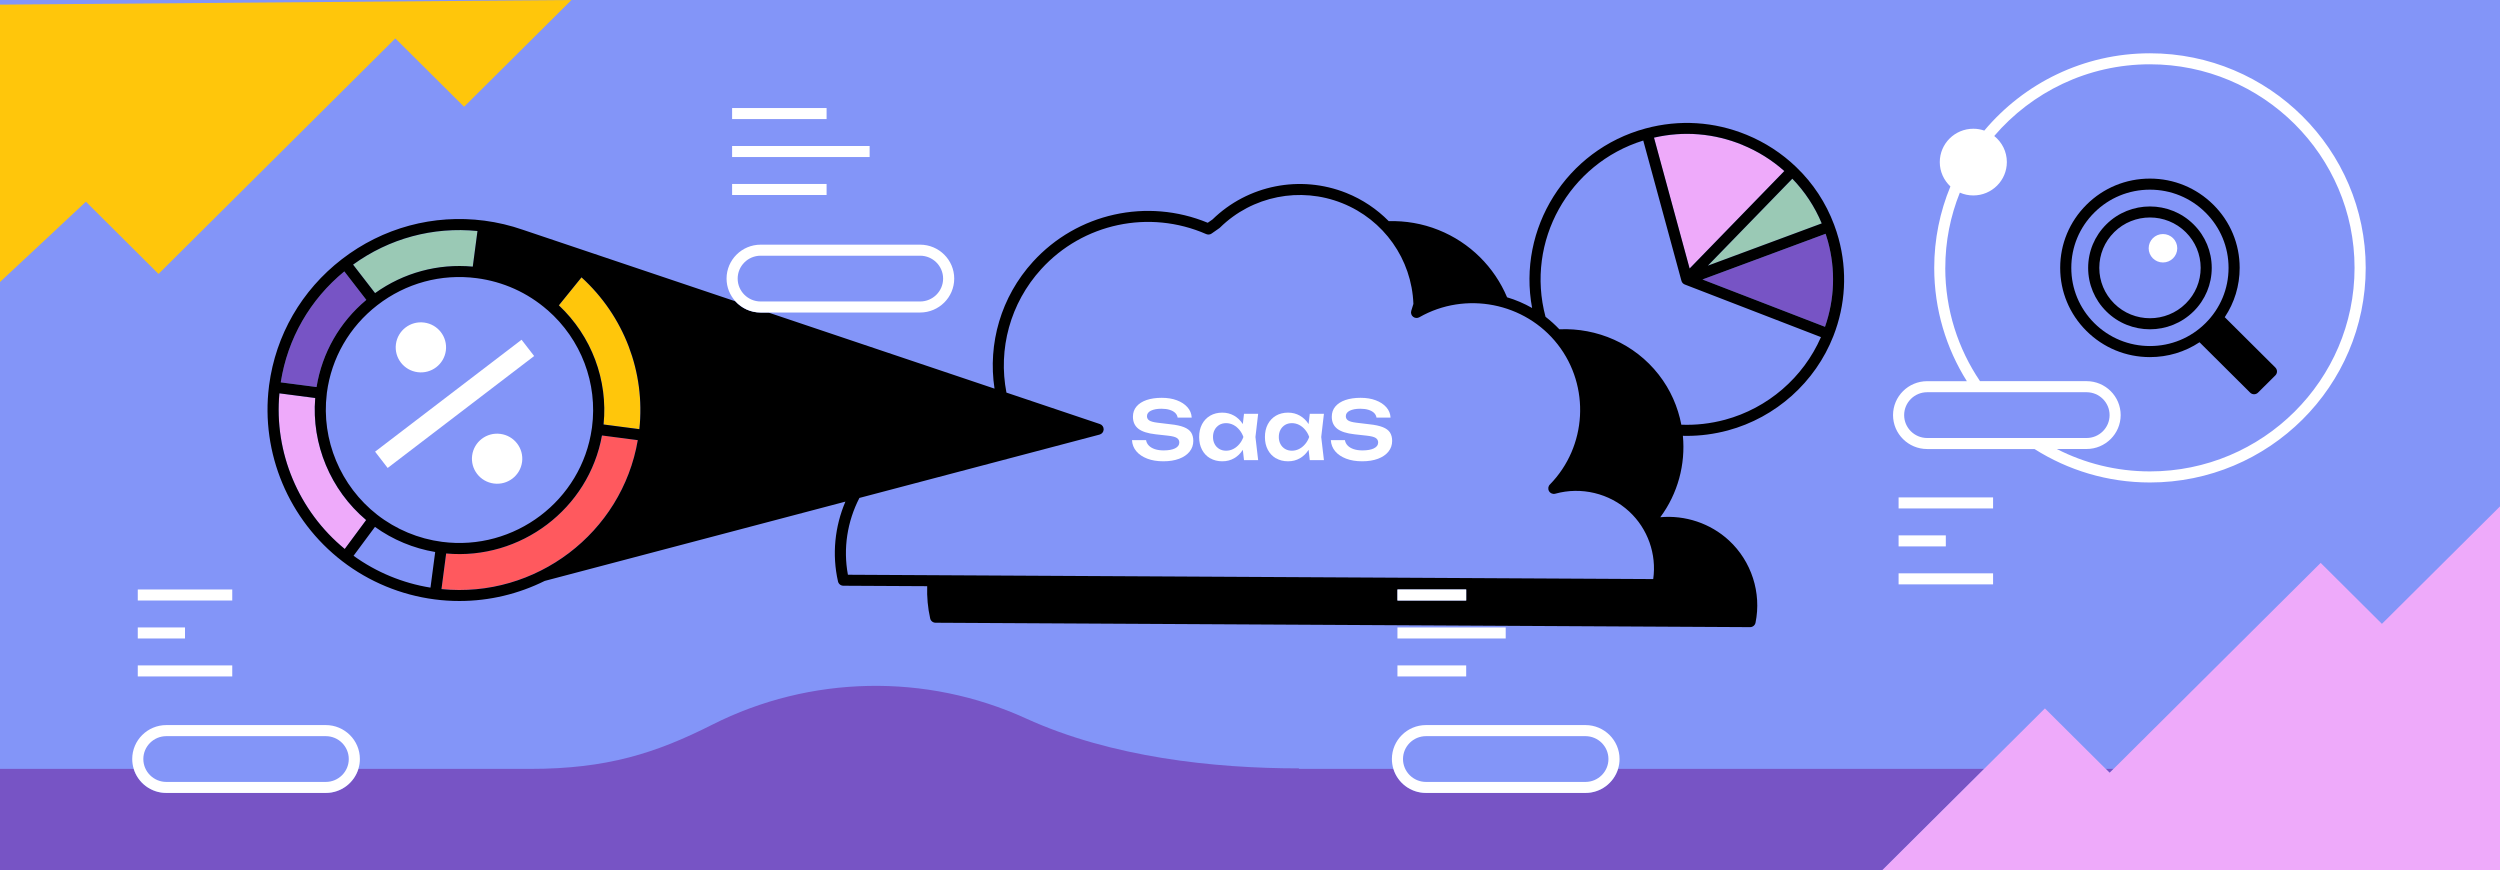 <?xml version="1.0" encoding="UTF-8"?>
<svg id="Layer_2" xmlns="http://www.w3.org/2000/svg" viewBox="0 0 675 235">
  <defs>
    <style>
      .cls-1 {
        fill: none;
      }

      .cls-2 {
        fill: #9ac9b5;
      }

      .cls-3 {
        fill: #7754c5;
      }

      .cls-4 {
        fill: #eeaafa;
      }

      .cls-5 {
        fill: #ff595e;
      }

      .cls-6 {
        fill: #fff;
      }

      .cls-7 {
        fill: #8395f8;
      }

      .cls-8 {
        fill: #ffc60b;
      }
    </style>
  </defs>
  <g id="Layer_3">
    <g>
      <rect class="cls-7" width="675" height="235"/>
      <g>
        <path class="cls-1" d="M128.75,75.11c-9.62-1.26-19.16,1.33-26.84,7.28-7.55,5.85-12.4,14.24-13.63,23.65l-.03.31s0,0,0,0c-1.52,12.39,3.69,24.89,13.61,32.63,5.07,3.96,11.13,6.49,17.52,7.32,0,0,0,0,0,0,19.56,2.55,37.69-11.18,40.43-30.6h0s.05-.33.05-.33c1.57-11.87-2.92-23.71-12-31.65-5.38-4.71-11.98-7.68-19.09-8.61h0ZM106.91,92.91c.49-3.7,3.9-6.31,7.62-5.82,3.72.49,6.34,3.88,5.86,7.58-.49,3.7-3.9,6.31-7.62,5.82s-6.34-3.88-5.86-7.58ZM140.96,124.74c-.49,3.7-3.9,6.31-7.62,5.82-3.72-.49-6.34-3.88-5.86-7.58.49-3.7,3.9-6.31,7.62-5.82s6.34,3.88,5.86,7.58ZM144.22,96.13l-39.55,30.22-3.4-4.4,39.55-30.22,3.4,4.4Z"/>
        <path class="cls-1" d="M563.37,102.92c5.08,0,9.21,4.11,9.21,9.16s-4.13,9.16-9.21,9.16h-8.03c7.55,3.86,16.09,6.05,25.14,6.05,30.47,0,55.25-24.65,55.25-54.96s-24.79-54.96-55.25-54.96c-16.82,0-31.9,7.53-42.04,19.36,2.08,1.65,3.41,4.19,3.41,7.04,0,4.98-4.06,9.01-9.06,9.01-1.29,0-2.52-.27-3.63-.76-2.52,6.29-3.93,13.14-3.93,20.31,0,11.32,3.46,21.84,9.38,30.59h28.77ZM563.35,55.28c4.58-4.55,10.66-7.06,17.13-7.06s12.56,2.51,17.13,7.06c4.58,4.55,7.1,10.6,7.1,17.04,0,4.81-1.41,9.41-4.03,13.32l13.67,13.6c.28.28.44.66.44,1.06s-.16.78-.44,1.05l-4.69,4.66c-.28.28-.66.44-1.06.44s-.78-.16-1.06-.44l-13.67-13.6c-3.94,2.61-8.55,4.01-13.39,4.01-6.47,0-12.56-2.51-17.13-7.06-4.58-4.55-7.1-10.6-7.1-17.04s2.52-12.49,7.1-17.04Z"/>
        <polygon class="cls-3" points="570.67 207.59 568.53 207.59 569.6 208.65 570.67 207.59"/>
        <path class="cls-3" d="M436.88,207.59c-1.15,3.76-4.66,6.5-8.81,6.5h-43.05c-4.15,0-7.66-2.74-8.81-6.5h-25.49v-.13c-23.01,0-50.68-2.97-73.71-13.48-26.95-12.3-58.27-11.68-84.71,1.69-15.18,7.67-28.41,11.93-49.13,11.93h-46.41c-1.15,3.76-4.66,6.5-8.81,6.5h-43.05c-4.15,0-7.66-2.74-8.81-6.5H0v27.41h508.17l27.56-27.41h-98.85Z"/>
        <path class="cls-2" d="M491.87,60.32c-1.88-4.51-4.54-8.56-7.94-12.07l-22.81,23.48,30.75-11.41Z"/>
        <path class="cls-4" d="M456.19,72.5l25.57-26.32c-3.34-2.97-7.14-5.34-11.31-7.05-7.64-3.14-15.87-3.81-23.89-1.96l.48,1.77,9.14,33.57Z"/>
        <path class="cls-3" d="M482.97,84.46l9.78,3.78c2.6-7.46,2.88-15.4.79-23.08-.18-.68-.39-1.36-.62-2.04l-33.26,12.34,23.31,9Z"/>
        <path class="cls-7" d="M421.03,88.9c10.14-.45,20.29,3.87,26.83,12.25,3.17,4.06,5.18,8.71,6.1,13.51,3.88.15,7.85-.28,11.8-1.34,11.56-3.11,21.14-11.4,25.9-22.31l-36.76-14.2c-.44-.17-.78-.54-.91-1l-10.31-37.87c-20.08,6.22-31.83,27.21-26.38,47.58,1.32,1.01,2.57,2.14,3.74,3.38Z"/>
        <path class="cls-7" d="M346.97,121.22c.53.31,1.14.47,1.83.47s1.34-.16,1.96-.47c.61-.31,1.15-.75,1.62-1.31.47-.56.84-1.2,1.1-1.93-.27-.73-.63-1.38-1.1-1.94-.47-.56-1.01-1-1.62-1.32-.61-.31-1.26-.47-1.96-.47s-1.3.16-1.83.47c-.53.32-.95.75-1.25,1.32-.3.56-.45,1.21-.45,1.94s.15,1.38.45,1.93c.3.56.72.99,1.25,1.31Z"/>
        <path class="cls-7" d="M329.21,121.22c.53.31,1.14.47,1.83.47s1.34-.16,1.96-.47c.61-.31,1.15-.75,1.62-1.31.47-.56.84-1.2,1.1-1.93-.27-.73-.63-1.38-1.1-1.94-.47-.56-1.01-1-1.62-1.32-.61-.31-1.26-.47-1.96-.47s-1.3.16-1.83.47c-.53.32-.95.75-1.25,1.32-.3.56-.45,1.21-.45,1.94s.15,1.38.45,1.93c.3.56.72.99,1.25,1.31Z"/>
        <path class="cls-7" d="M446.38,156.34c.96-6.71-1.46-13.6-6.48-18.24-5.32-4.92-12.96-6.76-19.95-4.81-.65.18-1.35-.09-1.69-.67-.35-.58-.26-1.32.21-1.8,10.04-10.26,10.96-26.52,2.13-37.83-8.82-11.31-24.89-14.46-37.37-7.34-.53.3-1.2.25-1.68-.13-.48-.38-.68-1.02-.5-1.6l.58-1.88c-.45-12.05-7.98-22.7-19.24-27.2-11.34-4.52-24.28-1.93-32.98,6.6-.06.06-.12.11-.19.16l-2.08,1.45c-.43.3-.98.35-1.46.14-15.37-6.72-33.27-2.91-44.54,9.46-8.39,9.22-11.66,21.6-9.39,33.34l25.23,8.49c.63.21,1.04.81,1.02,1.46-.02.66-.47,1.22-1.11,1.39l-64.83,17.1c-3.25,6.31-4.43,13.62-3.1,20.73l217.43,1.17ZM371.46,118.26c-.43-.29-1.24-.49-2.42-.63l-3.33-.37c-2.15-.23-3.71-.74-4.67-1.51s-1.45-1.84-1.45-3.22c0-1.08.32-2.01.96-2.77.64-.76,1.54-1.34,2.71-1.75,1.16-.4,2.53-.6,4.11-.6s2.89.22,4.09.67c1.19.45,2.14,1.07,2.85,1.87.71.8,1.09,1.73,1.15,2.8h-3.8c-.07-.48-.29-.9-.65-1.26-.36-.36-.86-.64-1.49-.83-.63-.2-1.38-.3-2.23-.3-1.19,0-2.14.18-2.85.53-.71.35-1.06.85-1.06,1.49,0,.5.21.88.63,1.15.42.27,1.16.47,2.22.6l3.47.42c1.53.16,2.75.42,3.66.78.91.36,1.55.84,1.94,1.44.39.6.59,1.36.59,2.29,0,1.1-.34,2.06-1.01,2.89s-1.61,1.47-2.82,1.92c-1.21.45-2.62.68-4.24.68s-3.1-.24-4.35-.71c-1.25-.48-2.24-1.14-2.96-2s-1.11-1.86-1.17-3h3.8c.09.56.33,1.04.74,1.46.4.42.95.74,1.63.97.68.23,1.48.34,2.38.34,1.31,0,2.34-.19,3.1-.56.76-.37,1.14-.9,1.14-1.57,0-.53-.22-.93-.65-1.22ZM342.32,114.52c.52-.99,1.26-1.76,2.2-2.31s2.03-.82,3.25-.82,2.24.27,3.19.81c.95.54,1.74,1.3,2.37,2.28l.32-2.77h3.82l-.73,6.26.73,6.24h-3.82l-.32-2.78c-.63.99-1.41,1.75-2.36,2.29-.95.54-2.01.81-3.19.81s-2.31-.27-3.25-.82-1.67-1.32-2.2-2.31c-.52-.99-.78-2.14-.78-3.44s.26-2.47.78-3.46ZM324.56,114.52c.52-.99,1.26-1.76,2.2-2.31s2.03-.82,3.25-.82,2.24.27,3.19.81c.95.54,1.74,1.3,2.37,2.28l.32-2.77h3.82l-.73,6.26.73,6.24h-3.82l-.32-2.78c-.63.99-1.41,1.75-2.36,2.29-.95.54-2.01.81-3.19.81s-2.31-.27-3.25-.82-1.67-1.32-2.2-2.31c-.52-.99-.78-2.14-.78-3.44s.26-2.47.78-3.46ZM317.78,118.26c-.43-.29-1.24-.49-2.42-.63l-3.33-.37c-2.15-.23-3.71-.74-4.67-1.51s-1.45-1.84-1.45-3.22c0-1.08.32-2.01.96-2.77.64-.76,1.54-1.34,2.71-1.75,1.16-.4,2.53-.6,4.11-.6s2.89.22,4.09.67c1.19.45,2.14,1.07,2.85,1.87.71.8,1.09,1.73,1.15,2.8h-3.8c-.07-.48-.29-.9-.65-1.26-.36-.36-.86-.64-1.49-.83-.63-.2-1.38-.3-2.23-.3-1.19,0-2.14.18-2.85.53-.71.35-1.06.85-1.06,1.49,0,.5.21.88.63,1.15.42.27,1.16.47,2.22.6l3.47.42c1.53.16,2.75.42,3.66.78.91.36,1.55.84,1.94,1.44.39.6.59,1.36.59,2.29,0,1.1-.34,2.06-1.01,2.89s-1.61,1.47-2.82,1.92c-1.21.45-2.62.68-4.24.68s-3.1-.24-4.35-.71c-1.25-.48-2.24-1.14-2.96-2s-1.11-1.86-1.17-3h3.8c.09.56.33,1.04.74,1.46.4.42.95.74,1.63.97.68.23,1.48.34,2.38.34,1.31,0,2.34-.19,3.1-.56.76-.37,1.14-.9,1.14-1.57,0-.53-.22-.93-.65-1.22Z"/>
        <path class="cls-6" d="M112.76,100.49c3.72.49,7.13-2.12,7.62-5.82.49-3.7-2.13-7.1-5.86-7.58-3.72-.49-7.13,2.12-7.62,5.82-.49,3.7,2.13,7.1,5.86,7.58Z"/>
        <polygon class="cls-6" points="104.67 126.35 144.22 96.13 140.82 91.73 101.27 121.95 104.67 126.35"/>
        <path class="cls-8" d="M157.01,74.88l-6.12,7.56c8.84,8.31,13.29,20.16,12.07,32.17l3.59.47,6.07.79c1.66-15.37-4.12-30.51-15.62-40.99Z"/>
        <path class="cls-5" d="M120.47,149.43l-.35,2.68-.91,6.93c25.43,2.54,48.74-15.14,53.01-40.22l-9.67-1.26c-3.56,19.78-21.96,33.71-42.07,31.86Z"/>
        <path class="cls-3" d="M98.91,80.97l-5.94-7.69c-9.28,7.61-15.33,18.16-17.17,29.96l9.67,1.26c1.49-9.23,6.22-17.51,13.44-23.53Z"/>
        <path class="cls-2" d="M127.65,71.99l1.27-9.62c-11.99-1.2-23.81,2-33.58,9.08l5.94,7.69c7.7-5.51,16.96-8.02,26.38-7.15Z"/>
        <path class="cls-7" d="M98.62,145.78l-3.17,4.28c6.15,4.44,13.27,7.39,20.77,8.6l1.27-9.62c-5.87-1-11.44-3.32-16.26-6.78l-2.61,3.52Z"/>
        <path class="cls-4" d="M85.11,107.47l-9.67-1.26c-1.48,15.94,5.17,31.8,17.64,42.03l5.78-7.81c-9.62-8.11-14.79-20.5-13.75-32.95Z"/>
        <path d="M198.57,81.36l-57.43-19.33s0,0,0,0c-3.33-1.16-6.79-1.98-10.33-2.45-13.79-1.8-27.47,1.9-38.5,10.4,0,0,0,0,0,0-10.88,8.4-17.86,20.48-19.65,34.02h0s-.04.34-.04.34c0,0,0,0,0,0-2.25,17.99,5.34,36.07,19.82,47.2,7.22,5.55,15.82,9.11,24.87,10.29,2.26.3,4.51.44,6.74.44,8.17,0,16.01-1.94,23.02-5.42,0,0,0,0,0,0l81.19-21.41c-2.86,6.71-3.66,14.26-2,21.55.15.68.76,1.16,1.46,1.16l22.62.12c-.09,2.9.16,5.83.81,8.71.15.68.76,1.16,1.46,1.16l219.91,1.19h0c.71,0,1.33-.5,1.47-1.19,1.66-8.09-1.09-16.6-7.17-22.22-5.01-4.63-11.82-6.88-18.54-6.27,4.76-6.41,6.83-14.29,6.1-21.98.35,0,.7.02,1.05.02,3.67,0,7.39-.48,11.09-1.47,12.96-3.49,23.61-13.02,28.49-25.48h0c3.31-8.45,3.8-17.56,1.41-26.34,0,0,0,0,0,0-.33-1.22-.73-2.43-1.2-3.7,0,0,0,0,0,0-2.23-5.96-5.68-11.21-10.28-15.62,0,0,0,0,0,0-3.87-3.71-8.36-6.63-13.35-8.68-8.73-3.58-18.16-4.18-27.27-1.72-21.49,5.79-34.65,27.08-30.65,48.48-2.14-1.22-4.41-2.19-6.76-2.89-3.42-8.13-9.99-14.77-18.53-18.18-4.35-1.74-8.91-2.5-13.42-2.38-3.2-3.24-7.07-5.86-11.47-7.62-12.41-4.95-26.57-2.14-36.11,7.16l-1.29.9c-16.38-6.77-35.24-2.6-47.19,10.52-8.65,9.5-12.23,22.12-10.38,34.26l-61-20.53h-2.16c-2.7,0-5.13-1.17-6.81-3.02ZM147.84,83.72c9.08,7.94,13.57,19.78,12,31.65l-.05.33h0c-2.74,19.43-20.87,33.15-40.43,30.6,0,0,0,0,0,0-6.39-.83-12.45-3.37-17.52-7.32-9.91-7.74-15.13-20.24-13.61-32.63,0,0,0,0,0,0l.03-.31c1.24-9.4,6.08-17.8,13.63-23.65,7.69-5.95,17.22-8.54,26.84-7.28h0c7.11.93,13.71,3.9,19.09,8.61ZM128.92,62.37l-1.27,9.62c-9.42-.87-18.68,1.64-26.38,7.15l-5.94-7.69c9.77-7.09,21.59-10.28,33.58-9.08ZM92.97,73.28l5.94,7.69c-7.22,6.03-11.94,14.3-13.44,23.53l-9.67-1.26c1.84-11.8,7.89-22.35,17.17-29.96ZM75.44,106.2l9.67,1.26c-1.04,12.45,4.13,24.84,13.75,32.95l-5.78,7.81c-12.47-10.23-19.13-26.08-17.64-42.03ZM116.23,158.66c-7.5-1.21-14.62-4.16-20.77-8.6l3.17-4.28,2.61-3.52c4.82,3.47,10.39,5.79,16.26,6.78l-1.27,9.62ZM119.2,159.05l.91-6.93.35-2.68c20.11,1.85,38.51-12.08,42.07-31.86l9.67,1.26c-4.27,25.09-27.57,42.76-53.01,40.22ZM172.62,115.87l-6.07-.79-3.59-.47c1.22-12-3.23-23.85-12.07-32.17l6.12-7.56c11.5,10.48,17.27,25.62,15.62,40.99ZM395.88,162.14h-18.56v-2.98h18.56v2.98ZM493.54,65.16c2.09,7.67,1.81,15.62-.79,23.08l-9.78-3.78-23.31-9,33.26-12.34c.23.69.44,1.37.62,2.04ZM491.87,60.32l-30.75,11.41,22.81-23.48c3.4,3.51,6.06,7.56,7.94,12.07ZM470.46,39.13c4.17,1.71,7.97,4.08,11.31,7.05l-25.57,26.32-9.14-33.57-.48-1.77c8.02-1.85,16.24-1.18,23.89,1.96ZM443.68,37.95l10.31,37.87c.12.46.46.83.91,1l36.76,14.2c-4.76,10.91-14.34,19.19-25.9,22.31-3.94,1.06-7.91,1.49-11.8,1.34-.92-4.8-2.93-9.45-6.1-13.51-6.54-8.39-16.7-12.71-26.83-12.25-1.17-1.23-2.42-2.36-3.74-3.38-5.45-20.36,6.3-41.35,26.38-47.58ZM232.05,134.44l64.83-17.1c.64-.17,1.09-.73,1.11-1.39.02-.66-.39-1.25-1.02-1.46l-25.23-8.49c-2.28-11.73.99-24.12,9.39-33.34,11.27-12.38,29.17-16.18,44.54-9.46.48.21,1.04.16,1.46-.14l2.08-1.45c.07-.05.13-.1.19-.16,8.69-8.54,21.64-11.13,32.98-6.6,11.26,4.49,18.79,15.15,19.24,27.2l-.58,1.88c-.18.59.02,1.22.5,1.6.48.38,1.15.43,1.68.13,12.48-7.13,28.55-3.97,37.37,7.34,8.82,11.31,7.91,27.57-2.13,37.83-.47.48-.56,1.22-.21,1.8.35.58,1.04.86,1.69.67,7-1.95,14.63-.11,19.95,4.81,5.02,4.64,7.44,11.53,6.48,18.24l-217.43-1.17c-1.33-7.11-.16-14.42,3.1-20.73Z"/>
        <path class="cls-6" d="M135.1,117.15c-3.72-.49-7.13,2.12-7.62,5.82-.49,3.7,2.13,7.1,5.86,7.58,3.72.49,7.13-2.12,7.62-5.82.49-3.7-2.13-7.1-5.86-7.58Z"/>
        <path class="cls-7" d="M580.48,93.44c5.67,0,11-2.2,15.01-6.18,4.01-3.99,6.22-9.29,6.22-14.93s-2.21-10.94-6.22-14.93c-4.01-3.99-9.34-6.18-15.01-6.18s-11,2.2-15.01,6.18c-4.01,3.99-6.22,9.29-6.22,14.93s2.21,10.94,6.22,14.93c4.01,3.99,9.34,6.18,15.01,6.18ZM568.69,60.59c6.5-6.47,17.09-6.47,23.59,0,3.15,3.13,4.89,7.3,4.89,11.73s-1.74,8.6-4.89,11.73c-3.25,3.24-7.52,4.85-11.8,4.85s-8.54-1.62-11.8-4.85c-3.15-3.13-4.89-7.3-4.89-11.73s1.74-8.6,4.89-11.73Z"/>
        <path d="M580.48,96.42c4.84,0,9.46-1.4,13.39-4.01l13.67,13.6c.28.28.66.44,1.06.44s.78-.16,1.06-.44l4.69-4.66c.28-.28.44-.66.44-1.05s-.16-.78-.44-1.06l-13.67-13.6c2.62-3.91,4.03-8.51,4.03-13.32,0-6.44-2.52-12.49-7.1-17.04-4.58-4.55-10.66-7.06-17.13-7.06s-12.56,2.51-17.13,7.06c-4.58,4.55-7.1,10.6-7.1,17.04s2.52,12.49,7.1,17.04c4.58,4.55,10.66,7.06,17.13,7.06ZM565.47,57.39c4.01-3.99,9.34-6.18,15.01-6.18s11,2.2,15.01,6.18c4.01,3.99,6.22,9.29,6.22,14.93s-2.21,10.94-6.22,14.93c-4.01,3.99-9.34,6.18-15.01,6.18s-11-2.2-15.01-6.18c-4.01-3.99-6.22-9.29-6.22-14.93s2.21-10.94,6.22-14.93Z"/>
        <path class="cls-7" d="M590.16,81.95c2.58-2.57,4.01-5.99,4.01-9.62s-1.42-7.05-4.01-9.62c-2.67-2.65-6.17-3.98-9.68-3.98s-7.01,1.33-9.68,3.98c-2.58,2.57-4.01,5.99-4.01,9.62s1.42,7.05,4.01,9.62c5.34,5.31,14.02,5.31,19.35,0ZM584,63.19c2.13,0,3.86,1.72,3.86,3.84s-1.73,3.84-3.86,3.84-3.86-1.72-3.86-3.84,1.73-3.84,3.86-3.84Z"/>
        <path d="M580.48,88.91c4.27,0,8.54-1.62,11.8-4.85,3.15-3.13,4.89-7.3,4.89-11.73s-1.74-8.6-4.89-11.73c-6.5-6.47-17.09-6.47-23.59,0-3.15,3.13-4.89,7.3-4.89,11.73s1.74,8.6,4.89,11.73c3.25,3.24,7.52,4.85,11.8,4.85ZM570.81,62.7c2.67-2.65,6.17-3.98,9.68-3.98s7.01,1.33,9.68,3.98c2.58,2.57,4.01,5.99,4.01,9.62s-1.42,7.05-4.01,9.62c-5.34,5.31-14.02,5.31-19.35,0-2.58-2.57-4.01-5.99-4.01-9.62s1.42-7.05,4.01-9.62Z"/>
        <path class="cls-6" d="M584,70.87c2.13,0,3.86-1.72,3.86-3.84s-1.73-3.84-3.86-3.84-3.86,1.72-3.86,3.84,1.73,3.84,3.86,3.84Z"/>
        <path class="cls-7" d="M205.38,81.39h43.05c3.42,0,6.21-2.77,6.21-6.18s-2.79-6.18-6.21-6.18h-43.05c-3.42,0-6.21,2.77-6.21,6.18s2.79,6.18,6.21,6.18Z"/>
        <path class="cls-6" d="M205.38,84.38h43.05c5.08,0,9.21-4.11,9.21-9.16s-4.13-9.16-9.21-9.16h-43.05c-5.08,0-9.21,4.11-9.21,9.16,0,2.36.91,4.51,2.4,6.14,1.69,1.85,4.11,3.02,6.81,3.02ZM205.38,69.04h43.05c3.42,0,6.21,2.77,6.21,6.18s-2.79,6.18-6.21,6.18h-43.05c-3.42,0-6.21-2.77-6.21-6.18s2.79-6.18,6.21-6.18Z"/>
        <path class="cls-7" d="M520.33,118.25h43.05c3.42,0,6.21-2.77,6.21-6.18s-2.79-6.18-6.21-6.18h-43.05c-3.42,0-6.21,2.77-6.21,6.18s2.79,6.18,6.21,6.18Z"/>
        <path class="cls-6" d="M520.33,121.24h28.99c9.02,5.71,19.71,9.03,31.17,9.03,32.12,0,58.25-25.99,58.25-57.94s-26.13-57.94-58.25-57.94c-17.96,0-34.04,8.13-44.73,20.87-.93-.32-1.92-.5-2.96-.5-5,0-9.06,4.03-9.06,9.01,0,2.59,1.11,4.92,2.87,6.57-2.81,6.79-4.37,14.21-4.37,21.99,0,11.23,3.24,21.71,8.81,30.59h-10.72c-5.08,0-9.21,4.11-9.21,9.16s4.13,9.16,9.21,9.16ZM525.23,72.32c0-7.17,1.4-14.02,3.93-20.31,1.11.49,2.34.76,3.63.76,5,0,9.06-4.03,9.06-9.01,0-2.85-1.33-5.39-3.41-7.04,10.14-11.83,25.22-19.36,42.04-19.36,30.47,0,55.25,24.65,55.25,54.96s-24.79,54.96-55.25,54.96c-9.05,0-17.6-2.19-25.14-6.05h8.03c5.08,0,9.21-4.11,9.21-9.16s-4.13-9.16-9.21-9.16h-28.77c-5.92-8.75-9.38-19.28-9.38-30.59ZM520.33,105.9h43.05c3.42,0,6.21,2.77,6.21,6.18s-2.79,6.18-6.21,6.18h-43.05c-3.42,0-6.21-2.77-6.21-6.18s2.79-6.18,6.21-6.18Z"/>
        <path class="cls-7" d="M385.02,211.11h43.05c3.42,0,6.21-2.77,6.21-6.18s-2.79-6.18-6.21-6.18h-43.05c-3.42,0-6.21,2.77-6.21,6.18s2.79,6.18,6.21,6.18Z"/>
        <path class="cls-6" d="M385.02,214.09h43.05c4.15,0,7.66-2.74,8.81-6.5.26-.84.4-1.73.4-2.66,0-5.05-4.13-9.16-9.21-9.16h-43.05c-5.08,0-9.21,4.11-9.21,9.16,0,.92.14,1.82.4,2.66,1.15,3.76,4.66,6.5,8.81,6.5ZM385.02,198.76h43.05c3.42,0,6.21,2.77,6.21,6.18s-2.79,6.18-6.21,6.18h-43.05c-3.42,0-6.21-2.77-6.21-6.18s2.79-6.18,6.21-6.18Z"/>
        <path class="cls-7" d="M44.91,211.11h43.05c3.42,0,6.21-2.77,6.21-6.18s-2.79-6.18-6.21-6.18h-43.05c-3.42,0-6.21,2.77-6.21,6.18s2.79,6.18,6.21,6.18Z"/>
        <path class="cls-6" d="M44.91,214.09h43.05c4.15,0,7.66-2.74,8.81-6.5.26-.84.4-1.73.4-2.66,0-5.05-4.13-9.16-9.21-9.16h-43.05c-5.08,0-9.21,4.11-9.21,9.16,0,.92.14,1.82.4,2.66,1.15,3.76,4.66,6.5,8.81,6.5ZM44.91,198.76h43.05c3.42,0,6.21,2.77,6.21,6.18s-2.79,6.18-6.21,6.18h-43.05c-3.42,0-6.21-2.77-6.21-6.18s2.79-6.18,6.21-6.18Z"/>
        <rect class="cls-6" x="37.2" y="179.66" width="25.51" height="2.98"/>
        <rect class="cls-6" x="37.2" y="169.41" width="12.75" height="2.98"/>
        <rect class="cls-6" x="37.2" y="159.16" width="25.51" height="2.98"/>
        <rect class="cls-6" x="197.67" y="49.67" width="25.51" height="2.98"/>
        <rect class="cls-6" x="197.67" y="39.42" width="37.13" height="2.98"/>
        <rect class="cls-6" x="197.67" y="29.17" width="25.51" height="2.98"/>
        <rect class="cls-6" x="377.31" y="179.66" width="18.56" height="2.98"/>
        <rect class="cls-6" x="377.31" y="169.41" width="29.23" height="2.98"/>
        <rect class="cls-6" x="377.31" y="159.16" width="18.56" height="2.98"/>
        <rect class="cls-6" x="512.62" y="134.3" width="25.51" height="2.98"/>
        <rect class="cls-6" x="512.62" y="144.55" width="12.75" height="2.98"/>
        <rect class="cls-6" x="512.62" y="154.8" width="25.51" height="2.98"/>
        <path class="cls-6" d="M317.29,121.05c-.76.37-1.79.56-3.1.56-.9,0-1.69-.11-2.38-.34-.69-.23-1.23-.55-1.63-.97-.41-.42-.65-.9-.74-1.46h-3.8c.06,1.14.45,2.14,1.17,3s1.71,1.52,2.96,2c1.25.48,2.7.71,4.35.71s3.03-.23,4.24-.68c1.21-.45,2.15-1.09,2.82-1.92s1.01-1.79,1.01-2.89c0-.92-.2-1.68-.59-2.29-.39-.6-1.04-1.08-1.94-1.44-.91-.36-2.12-.62-3.66-.78l-3.47-.42c-1.06-.13-1.8-.33-2.22-.6-.42-.27-.63-.66-.63-1.15,0-.64.35-1.14,1.06-1.49.71-.35,1.66-.53,2.85-.53.85,0,1.6.1,2.23.3.63.2,1.13.48,1.49.83.36.36.58.78.65,1.26h3.8c-.06-1.07-.44-2-1.15-2.8-.71-.8-1.66-1.42-2.85-1.87-1.19-.45-2.55-.67-4.09-.67s-2.95.2-4.11.6c-1.16.4-2.07.99-2.71,1.75-.64.76-.96,1.68-.96,2.77,0,1.38.48,2.45,1.45,3.22s2.52,1.27,4.67,1.51l3.33.37c1.18.13,1.99.34,2.42.63.43.29.65.69.65,1.22,0,.67-.38,1.2-1.14,1.57Z"/>
        <path class="cls-6" d="M326.76,123.73c.94.55,2.03.82,3.25.82s2.24-.27,3.19-.81c.95-.54,1.74-1.31,2.36-2.29l.32,2.78h3.82l-.73-6.24.73-6.26h-3.82l-.32,2.77c-.63-.98-1.42-1.74-2.37-2.28-.95-.54-2.01-.81-3.19-.81s-2.31.27-3.25.82-1.67,1.32-2.2,2.31c-.52.99-.78,2.14-.78,3.46s.26,2.45.78,3.44c.52.99,1.26,1.76,2.2,2.31ZM327.96,116.04c.3-.56.72-1,1.25-1.32.53-.31,1.14-.47,1.83-.47s1.34.16,1.96.47c.61.32,1.15.75,1.62,1.32.47.56.84,1.21,1.1,1.94-.27.73-.63,1.38-1.1,1.93-.47.56-1.01.99-1.62,1.31-.61.31-1.26.47-1.96.47s-1.3-.16-1.83-.47-.95-.75-1.25-1.31c-.3-.56-.45-1.2-.45-1.93s.15-1.38.45-1.94Z"/>
        <path class="cls-6" d="M344.52,123.73c.94.55,2.03.82,3.25.82s2.24-.27,3.19-.81c.95-.54,1.74-1.31,2.36-2.29l.32,2.78h3.82l-.73-6.24.73-6.26h-3.82l-.32,2.77c-.63-.98-1.42-1.74-2.37-2.28-.95-.54-2.01-.81-3.19-.81s-2.31.27-3.25.82-1.67,1.32-2.2,2.31c-.52.99-.78,2.14-.78,3.46s.26,2.45.78,3.44c.52.99,1.26,1.76,2.2,2.31ZM345.73,116.04c.3-.56.72-1,1.25-1.32.53-.31,1.14-.47,1.83-.47s1.34.16,1.96.47c.61.32,1.15.75,1.62,1.32.47.56.84,1.21,1.1,1.94-.27.73-.63,1.38-1.1,1.93-.47.56-1.01.99-1.62,1.31-.61.31-1.26.47-1.96.47s-1.3-.16-1.83-.47-.95-.75-1.25-1.31c-.3-.56-.45-1.2-.45-1.93s.15-1.38.45-1.94Z"/>
        <path class="cls-6" d="M370.98,121.05c-.76.37-1.79.56-3.1.56-.9,0-1.69-.11-2.38-.34-.69-.23-1.23-.55-1.63-.97-.41-.42-.65-.9-.74-1.46h-3.8c.06,1.14.45,2.14,1.17,3s1.71,1.52,2.96,2c1.25.48,2.7.71,4.35.71s3.03-.23,4.24-.68c1.21-.45,2.15-1.09,2.82-1.92s1.01-1.79,1.01-2.89c0-.92-.2-1.68-.59-2.29-.39-.6-1.04-1.08-1.94-1.44-.91-.36-2.12-.62-3.66-.78l-3.47-.42c-1.06-.13-1.8-.33-2.22-.6-.42-.27-.63-.66-.63-1.15,0-.64.35-1.14,1.06-1.49.71-.35,1.66-.53,2.85-.53.85,0,1.6.1,2.23.3.63.2,1.13.48,1.49.83.36.36.58.78.65,1.26h3.8c-.06-1.07-.44-2-1.15-2.8-.71-.8-1.66-1.42-2.85-1.87-1.19-.45-2.55-.67-4.09-.67s-2.95.2-4.11.6c-1.16.4-2.07.99-2.71,1.75-.64.76-.96,1.68-.96,2.77,0,1.38.48,2.45,1.45,3.22s2.52,1.27,4.67,1.51l3.33.37c1.18.13,1.99.34,2.42.63.43.29.65.69.65,1.22,0,.67-.38,1.2-1.14,1.57Z"/>
        <polygon class="cls-4" points="675 136.73 643.12 168.44 626.58 151.98 570.67 207.59 569.6 208.65 568.53 207.59 552.13 191.27 535.72 207.59 508.17 235 508.17 235 675 235 675 235 675 207.59 675 136.73"/>
        <polygon class="cls-8" points="42.8 73.96 106.74 10.37 125.3 28.83 154.29 0 0 1.25 0 76.14 23.2 54.46 42.8 73.96"/>
      </g>
    </g>
  </g>
</svg>
